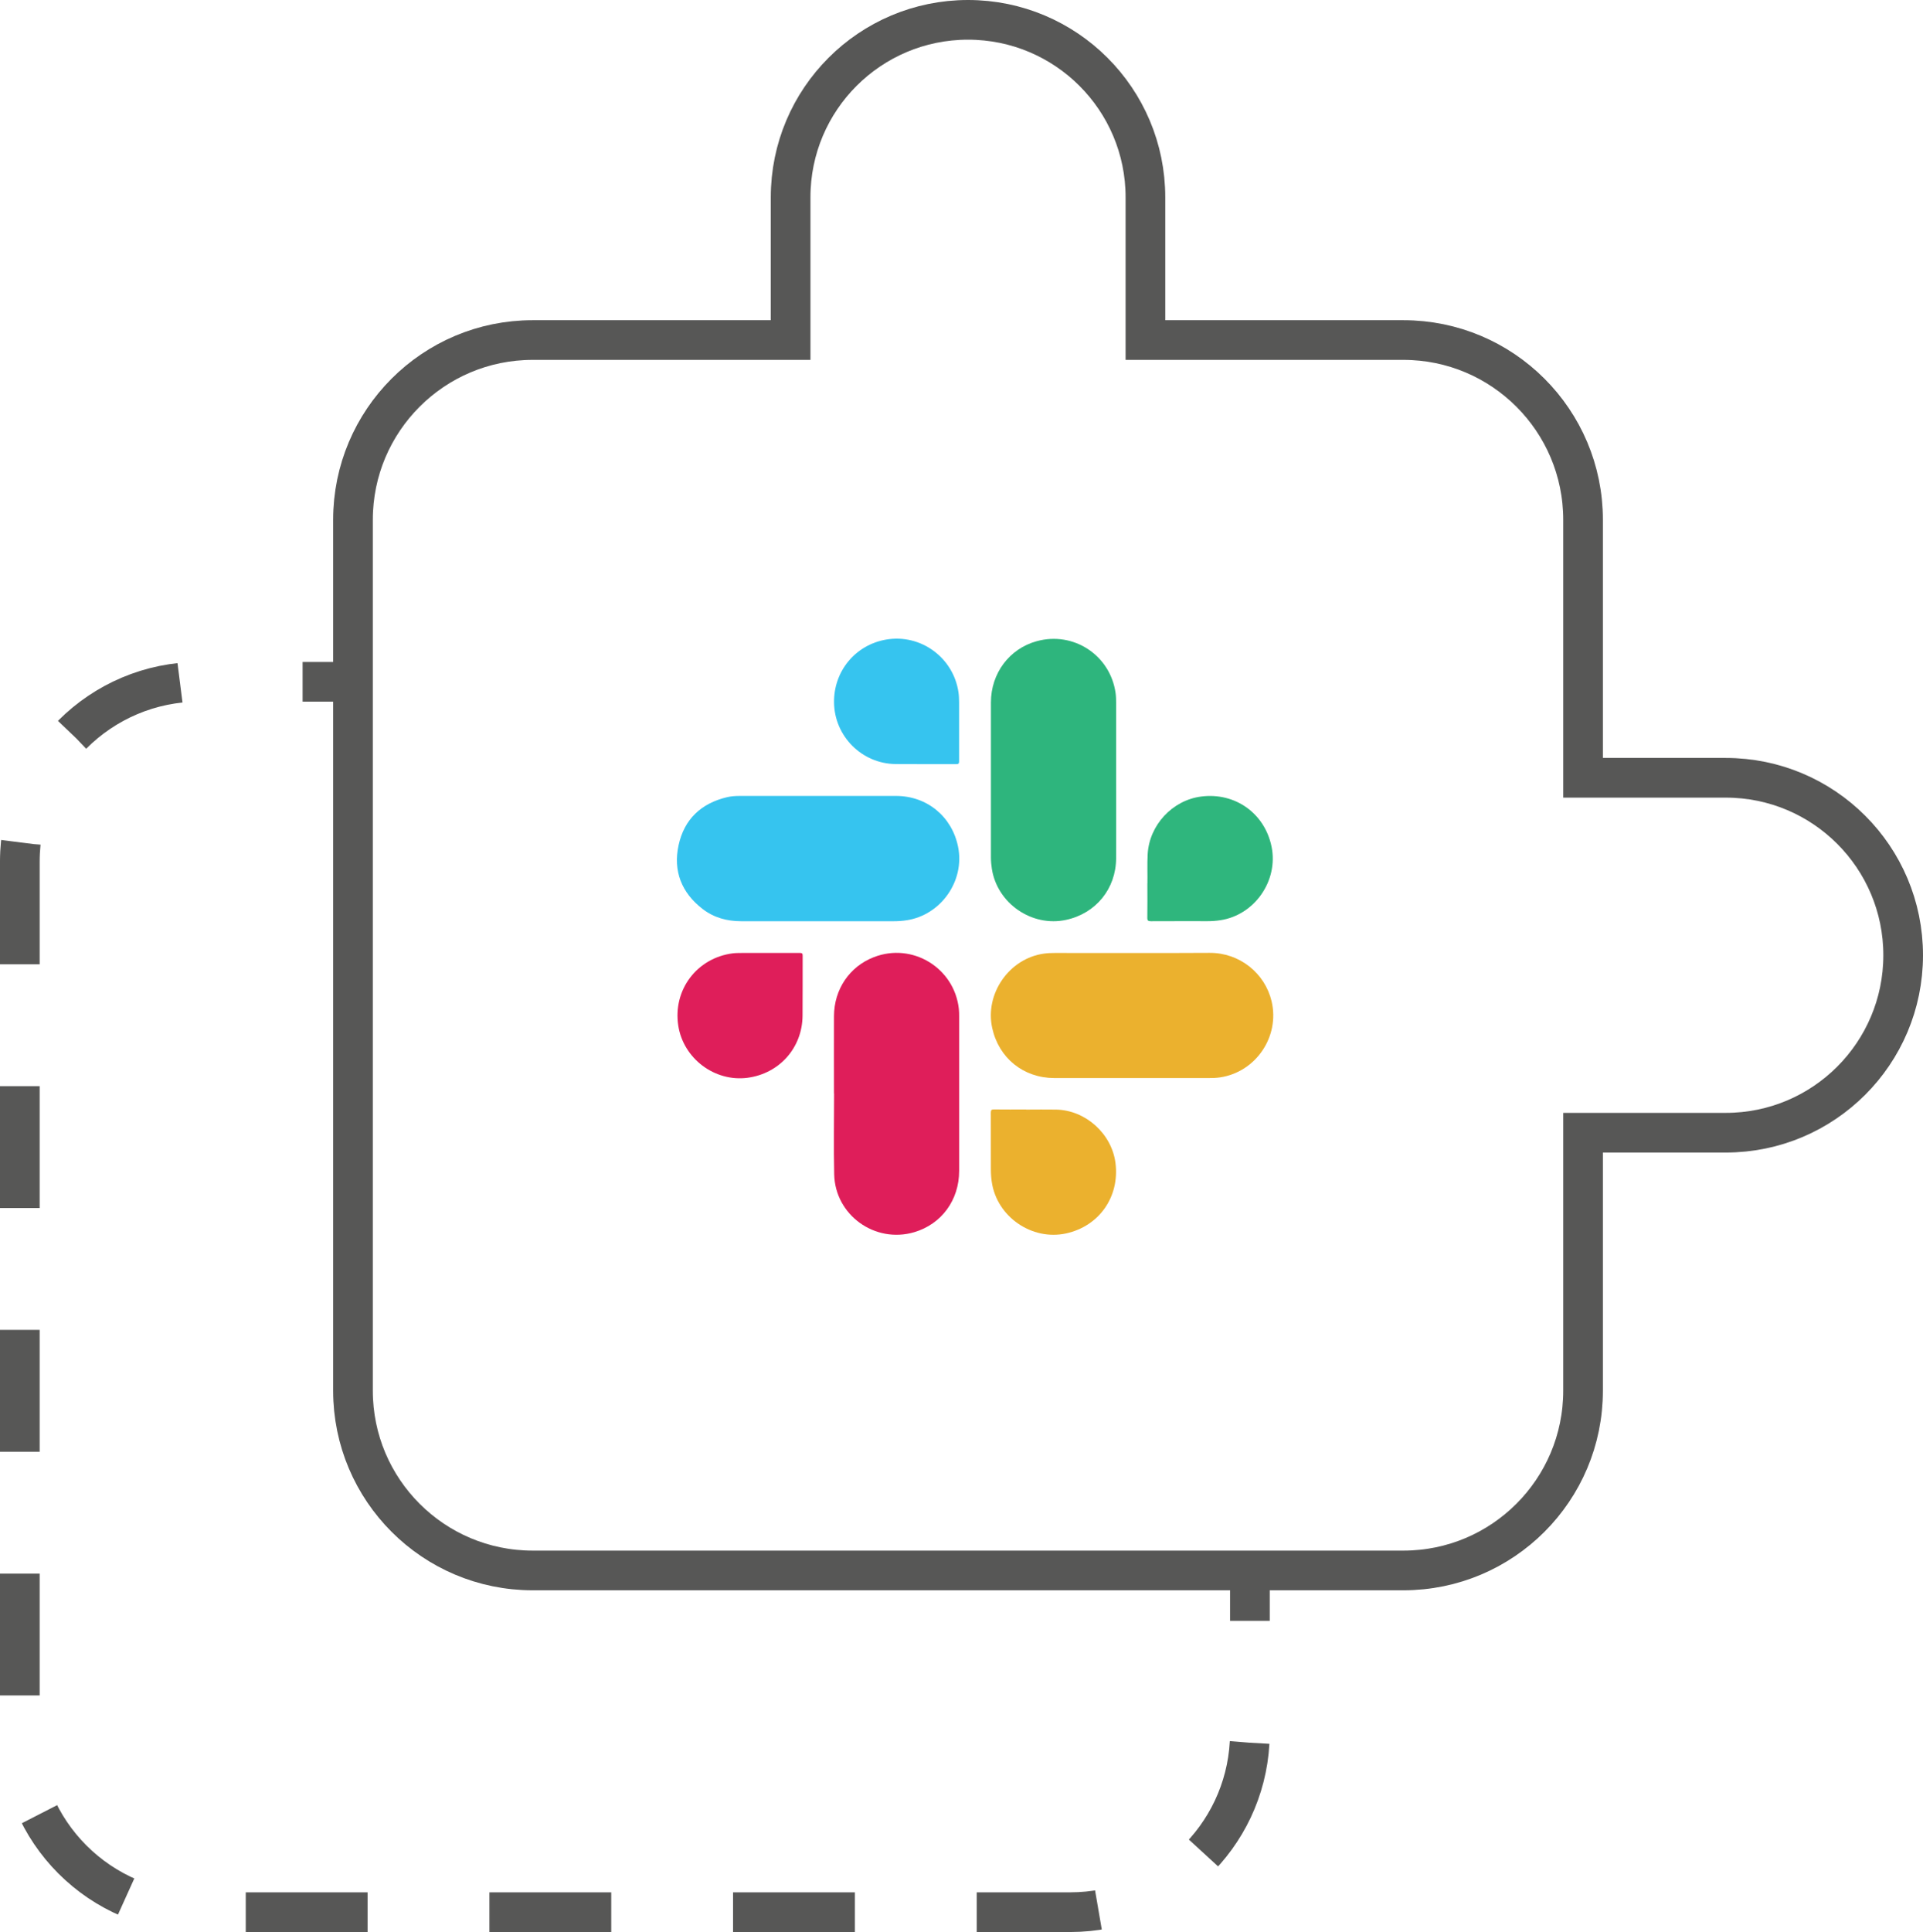 <?xml version="1.0" encoding="UTF-8"?> <svg xmlns="http://www.w3.org/2000/svg" id="Capa_2" data-name="Capa 2" viewBox="0 0 387.83 389.55"><defs><style> .cls-1 { fill: #36c4ef; } .cls-2 { fill: #2fb67d; } .cls-3, .cls-4 { fill: none; stroke: #575756; stroke-miterlimit: 10; stroke-width: 8px; } .cls-5 { fill: #2eb57d; } .cls-4 { stroke-dasharray: 24.57 24.57; } .cls-6 { fill: #ebb12e; } .cls-7 { fill: #df1e5a; } </style></defs><g id="Capa_1-2" data-name="Capa 1"><g><g><line class="cls-3" x1="252.08" y1="314.8" x2="252.08" y2="326.8"></line><path class="cls-4" d="M252.02,351.37c-1.07,19.05-16.86,34.17-36.18,34.17H40.24c-20.02,0-36.24-16.23-36.24-36.24v-175.6c0-20.02,16.23-36.24,36.24-36.24h8.49"></path><line class="cls-3" x1="61.03" y1="137.47" x2="73.03" y2="137.47"></line></g><path class="cls-3" d="M348.05,156.82h-28.78v-52.02c0-20.02-16.23-36.24-36.24-36.24h-52.02v-28.78c0-19.76-16.02-35.78-35.78-35.78h0c-19.76,0-35.78,16.02-35.78,35.78v28.78h-52.02c-20.02,0-36.24,16.23-36.24,36.24v175.6c0,20.02,16.23,36.24,36.24,36.24h175.6c20.02,0,36.24-16.23,36.24-36.24v-52.02h28.78c19.76,0,35.78-16.02,35.78-35.78h0c0-19.76-16.02-35.78-35.78-35.78Z"></path><g><path class="cls-5" d="M225.1,157.26c0,5.26.02,10.52,0,15.78-.03,6.16-4.08,11.13-10.1,12.43-6.88,1.49-13.87-3.31-14.96-10.28-.12-.76-.19-1.53-.19-2.3,0-10.42-.01-20.84,0-31.26,0-5.88,3.72-10.84,9.23-12.35,7.42-2.05,14.83,2.81,15.91,10.44.1.71.11,1.42.11,2.13,0,5.14,0,10.28,0,15.42Z"></path><path class="cls-1" d="M165,185.74c-5.18,0-10.36,0-15.54,0-2.85,0-5.49-.72-7.76-2.47-4.25-3.28-5.97-7.65-4.84-12.87,1.14-5.23,4.55-8.43,9.77-9.67.85-.2,1.72-.25,2.59-.25,10.5,0,21,0,31.5,0,6.24,0,11.29,4.17,12.51,10.28,1.38,6.86-3.46,13.74-10.39,14.79-.84.13-1.69.19-2.54.19-5.1,0-10.2,0-15.3,0Z"></path><path class="cls-6" d="M228.33,217.36c-5.24,0-10.48.01-15.72,0-6.21-.02-11.17-4.03-12.5-10.08-1.53-6.93,3.44-14.05,10.44-15.01.73-.1,1.46-.13,2.19-.13,10.4,0,20.8.04,31.2-.02,6.08-.04,11.19,4.12,12.52,9.78,1.67,7.1-3.17,14.25-10.4,15.33-.75.11-1.5.13-2.25.13-5.16,0-10.32,0-15.48,0Z"></path><path class="cls-7" d="M168.2,220.47c0-5.2-.02-10.4,0-15.6.02-5.39,3.12-9.97,8-11.87,7.77-3.04,16.26,2.11,17.18,10.41.06.53.06,1.07.06,1.6,0,10.36.01,20.72,0,31.08,0,5.89-3.57,10.73-9.06,12.35-7.9,2.33-15.95-3.43-16.14-11.66-.12-5.43-.02-10.87-.02-16.31h-.01Z"></path><path class="cls-2" d="M231.41,178.13c.04-1.71-.06-3.81.05-5.9.32-5.86,4.98-10.89,10.8-11.63,6.84-.88,12.82,3.39,14.19,10.12,1.4,6.86-3.43,13.79-10.34,14.82-.84.13-1.69.19-2.54.19-3.82,0-7.63-.01-11.45.01-.56,0-.74-.12-.73-.71.04-2.17.01-4.35.01-6.91Z"></path><path class="cls-6" d="M206.97,223.72c2.02,0,4.03-.04,6.05,0,5.94.12,11.2,4.88,11.95,10.77.86,6.82-3.29,12.74-9.97,14.2-6.89,1.5-13.93-3.36-14.97-10.33-.13-.84-.19-1.69-.19-2.54,0-3.83,0-7.67-.01-11.5,0-.49.13-.64.62-.63,2.17.03,4.35.01,6.52.01,0,0,0,0,0,.01Z"></path><path class="cls-1" d="M193.43,146.97c0,2.17-.01,4.35,0,6.52,0,.43-.1.58-.56.58-4.09-.02-8.18.02-12.27-.02-6.77-.07-12.29-5.6-12.39-12.37-.1-6.34,4.31-11.67,10.52-12.73,6.97-1.19,13.58,3.65,14.58,10.67.1.67.11,1.34.12,2.01,0,1.78,0,3.56,0,5.34Z"></path><path class="cls-7" d="M154.76,192.14c2.19,0,4.39,0,6.58,0,.41,0,.54.1.54.52-.02,4.05.02,8.1-.02,12.15-.06,6.48-4.7,11.66-11.12,12.5-6.62.86-12.94-3.91-13.95-10.54-1.1-7.21,3.79-13.66,11.03-14.56.59-.07,1.18-.06,1.78-.07,1.72,0,3.44,0,5.16,0Z"></path></g></g></g></svg> 
